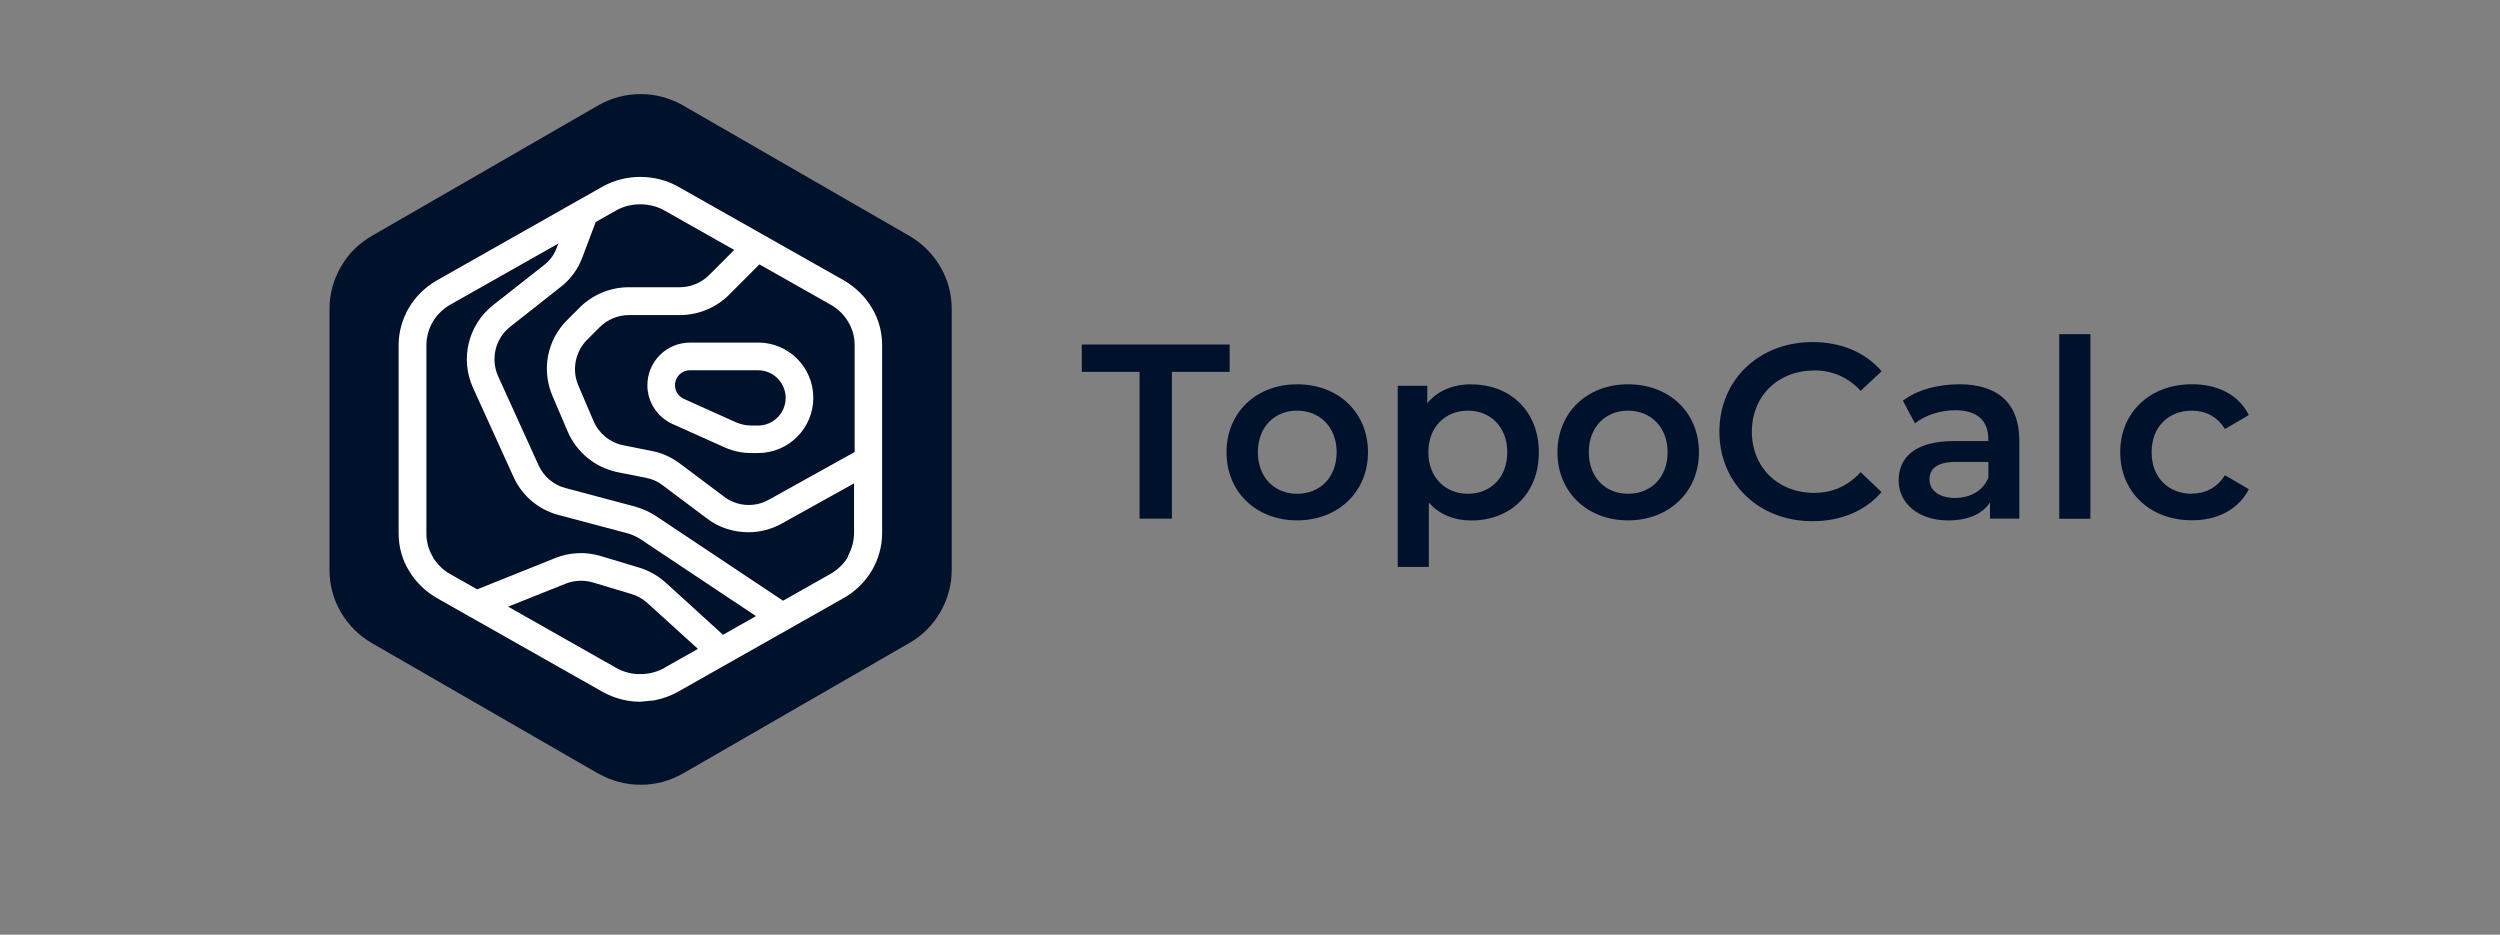 <?xml version="1.0" encoding="UTF-8"?>
<svg id="Calque_1" xmlns="http://www.w3.org/2000/svg" viewBox="0 0 420.38 157.17">
  <rect x="0" y="0" width="420.38" height="157.17" fill="#808080" stroke="none"/>
  <defs>
    <style>
      .cls-1 {
        fill: #fff;
      }

      .cls-2 {
        fill: #00112b;
      }
    </style>
  </defs>
  <g>
    <path class="cls-2" d="M100.63,130.08c2.16,1.23,4.6,1.88,7.09,1.88s4.93-.65,7.09-1.88l38.13-21.98c2.16-1.23,3.95-3.02,5.18-5.18,1.25-2.16,1.91-4.58,1.91-7.06v-43.94c0-2.49-.65-4.93-1.91-7.06-1.25-2.16-3.04-3.93-5.18-5.18l-38.13-21.98c-2.16-1.23-4.6-1.88-7.09-1.88s-4.93.65-7.09,1.88l-38.13,21.98c-2.16,1.23-3.95,3.02-5.18,5.18-1.25,2.16-1.91,4.58-1.91,7.06v43.96c0,2.49.65,4.93,1.91,7.06,1.25,2.16,3.04,3.93,5.18,5.18l38.13,21.98h0v-.02Z"/>
    <path class="cls-1" d="M146.61,51.78c-1.09-1.86-2.7-3.46-4.65-4.6l-27.97-15.82c-3.83-2.14-8.76-2.16-12.64,0l-27.95,15.82c-1.93,1.12-3.53,2.7-4.65,4.58-1.12,1.93-1.72,4.09-1.72,6.25v31.67c0,2.25.6,4.44,1.72,6.25,1.09,1.86,2.7,3.46,4.65,4.6l27.95,15.82c1.93,1.07,4.11,1.65,6.32,1.65l2.32-.23c1.39-.26,2.74-.74,4-1.44l27.97-15.82c1.93-1.12,3.53-2.7,4.65-4.58,1.12-1.93,1.72-4.09,1.72-6.25v-31.65c0-2.25-.6-4.41-1.72-6.25ZM142.64,54.15c.7,1.14,1.07,2.49,1.07,3.88v17.98l-14.43,8.02c-2.39,1.35-5.37,1.14-7.55-.53l-7.44-5.58c-1.44-1.07-3.02-1.77-4.69-2.09l-4.76-.95c-2.25-.44-4.14-1.97-5.04-4.09l-2.56-5.99c-1.12-2.6-.51-5.69,1.49-7.67l2.11-2.11c1.3-1.3,3.09-2.04,4.93-2.04h8.57c3.07,0,6.06-1.23,8.23-3.39l5.13-5.13,11.99,6.78c1.25.72,2.28,1.72,2.97,2.93,0,0-.02,0-.02,0ZM72.77,93.6c-.7-1.14-1.07-2.49-1.07-3.88v-31.67c0-1.35.37-2.72,1.07-3.93.7-1.18,1.7-2.18,2.93-2.88l18.19-10.29-.26.67c-.42,1.18-1.18,2.23-2.21,3l-8.48,6.67c-4.21,3.32-5.62,9.04-3.39,13.94l6.78,14.92c1.42,3.18,4.18,5.53,7.57,6.44l11.64,3.09c.79.23,1.51.56,2.11.95l19.47,12.97-5.55,3.14-9.62-8.76c-1.28-1.16-2.83-2.04-4.46-2.53l-6.48-1.95c-2.53-.77-5.25-.63-7.67.35l-13.1,5.25-4.53-2.56c-1.25-.72-2.28-1.72-2.97-2.93h.02ZM111.74,112.3c-1.23.7-2.63,1.05-4.04,1.05h-.65c-1.18-.09-2.37-.44-3.39-1.02l-18.22-10.32,9.67-3.86c1.44-.58,3.09-.65,4.6-.21l6.48,1.95c.98.3,1.91.81,2.67,1.51l8.5,7.71-5.6,3.16h-.02v.02ZM142.62,93.6c-.7,1.18-1.72,2.18-2.93,2.88l-8.02,4.53-21.42-14.27c-1.02-.67-2.16-1.18-3.46-1.56l-11.69-3.11c-2.04-.53-3.69-1.95-4.55-3.86l-6.78-14.92c-1.32-2.93-.49-6.39,2.04-8.36l8.46-6.67c1.7-1.32,2.97-3.07,3.69-5.07l2.21-5.86,3.44-1.95c2.46-1.37,5.65-1.37,8.09,0l11.76,6.65-4.23,4.23c-1.3,1.3-3.09,2.04-4.93,2.04h-8.57c-3.07,0-6.06,1.23-8.23,3.39l-2.11,2.11c-3.39,3.35-4.37,8.36-2.49,12.78l2.56,5.99c1.51,3.51,4.65,6.06,8.39,6.83l4.79.95c1,.19,1.95.6,2.79,1.25l7.44,5.58c2.04,1.56,4.51,2.32,6.97,2.32,1.93,0,3.88-.49,5.62-1.46l12.15-6.76v8.34c0,1.35-.37,2.72-1.07,3.93h.09v.02Z"/>
    <path class="cls-1" d="M127.47,57.61h-11.45c-3.95,0-7.16,3.21-7.16,7.16,0,2.81,1.65,5.37,4.23,6.53l8.85,3.97c1.39.6,2.83.91,4.3.91h1.23c5.13,0,9.29-4.16,9.29-9.29s-4.16-9.29-9.29-9.29h0v.02ZM127.47,71.55h-1.23c-.81,0-1.63-.19-2.42-.51l-8.83-3.97c-.91-.42-1.49-1.32-1.49-2.3,0-1.39,1.12-2.51,2.51-2.51h11.45c2.56,0,4.65,2.09,4.65,4.65s-2.09,4.65-4.65,4.65Z"/>
  </g>
  <g>
    <path class="cls-2" d="M206.77,57.93h-24.86v4.6h9.71v24.68h5.44v-24.68h9.71s0-4.6,0-4.6Z"/>
    <path class="cls-2" d="M218.11,64.62c-6.85,0-11.87,4.72-11.87,11.43s5.02,11.45,11.87,11.45,11.92-4.76,11.92-11.45-4.97-11.43-11.92-11.43ZM218.11,83.03c-3.76,0-6.6-2.72-6.6-6.99s2.83-6.99,6.6-6.99,6.65,2.72,6.65,6.99-2.83,6.99-6.65,6.99Z"/>
    <path class="cls-2" d="M247.41,64.62c-3.04,0-5.65,1.05-7.41,3.18v-2.93h-4.97v30.46h5.23v-10.83c1.79,2.04,4.3,3.02,7.16,3.02,6.53,0,11.34-4.51,11.34-11.45s-4.81-11.43-11.34-11.43h0v-.02ZM246.83,83.03c-3.76,0-6.65-2.72-6.65-6.99s2.88-6.99,6.65-6.99,6.62,2.72,6.62,6.99-2.83,6.99-6.62,6.99Z"/>
    <path class="cls-2" d="M273.76,64.62c-6.85,0-11.87,4.72-11.87,11.43s5.02,11.45,11.87,11.45,11.92-4.76,11.92-11.45-4.97-11.43-11.92-11.43ZM273.76,83.03c-3.76,0-6.6-2.72-6.6-6.99s2.83-6.99,6.6-6.99,6.65,2.72,6.65,6.99-2.83,6.99-6.65,6.99Z"/>
    <path class="cls-2" d="M305.05,62.28c3.04,0,5.69,1.14,7.83,3.44l3.51-3.3c-2.72-3.18-6.81-4.9-11.59-4.9-8.99,0-15.68,6.32-15.68,15.06s6.69,15.06,15.64,15.06c4.81,0,8.9-1.72,11.62-4.9l-3.51-3.35c-2.14,2.35-4.76,3.49-7.83,3.49-6.06,0-10.46-4.28-10.46-10.29s4.39-10.29,10.46-10.29c0,0,.02,0,.02,0Z"/>
    <path class="cls-2" d="M329.43,64.62c-3.6,0-7.06.93-9.46,2.76l2.04,3.81c1.67-1.37,4.28-2.21,6.78-2.21,3.72,0,5.55,1.79,5.55,4.86v.33h-5.79c-6.78,0-9.29,2.93-9.29,6.65s3.23,6.69,8.32,6.69c3.35,0,5.79-1.09,7.04-3.02v2.72h4.93v-13.1c0-6.44-3.72-9.5-10.18-9.5h.05v.02ZM334.38,80.24c-.88,2.3-3.09,3.49-5.65,3.49s-4.28-1.21-4.28-3.09c0-1.63.95-2.97,4.51-2.97h5.39v2.6h0l.02-.02Z"/>
    <path class="cls-2" d="M351.5,56.19h-5.23v31.04h5.23v-31.04Z"/>
    <path class="cls-2" d="M368.58,83.03c-3.86,0-6.78-2.63-6.78-6.99s2.93-6.99,6.78-6.99c2.21,0,4.23.95,5.55,3.09l4.02-2.35c-1.72-3.39-5.18-5.18-9.55-5.18-7.06,0-12.08,4.72-12.08,11.43s5.02,11.45,12.08,11.45c4.34,0,7.83-1.88,9.55-5.23l-4.02-2.35c-1.35,2.14-3.35,3.09-5.55,3.09h0v.02Z"/>
  </g>
</svg>